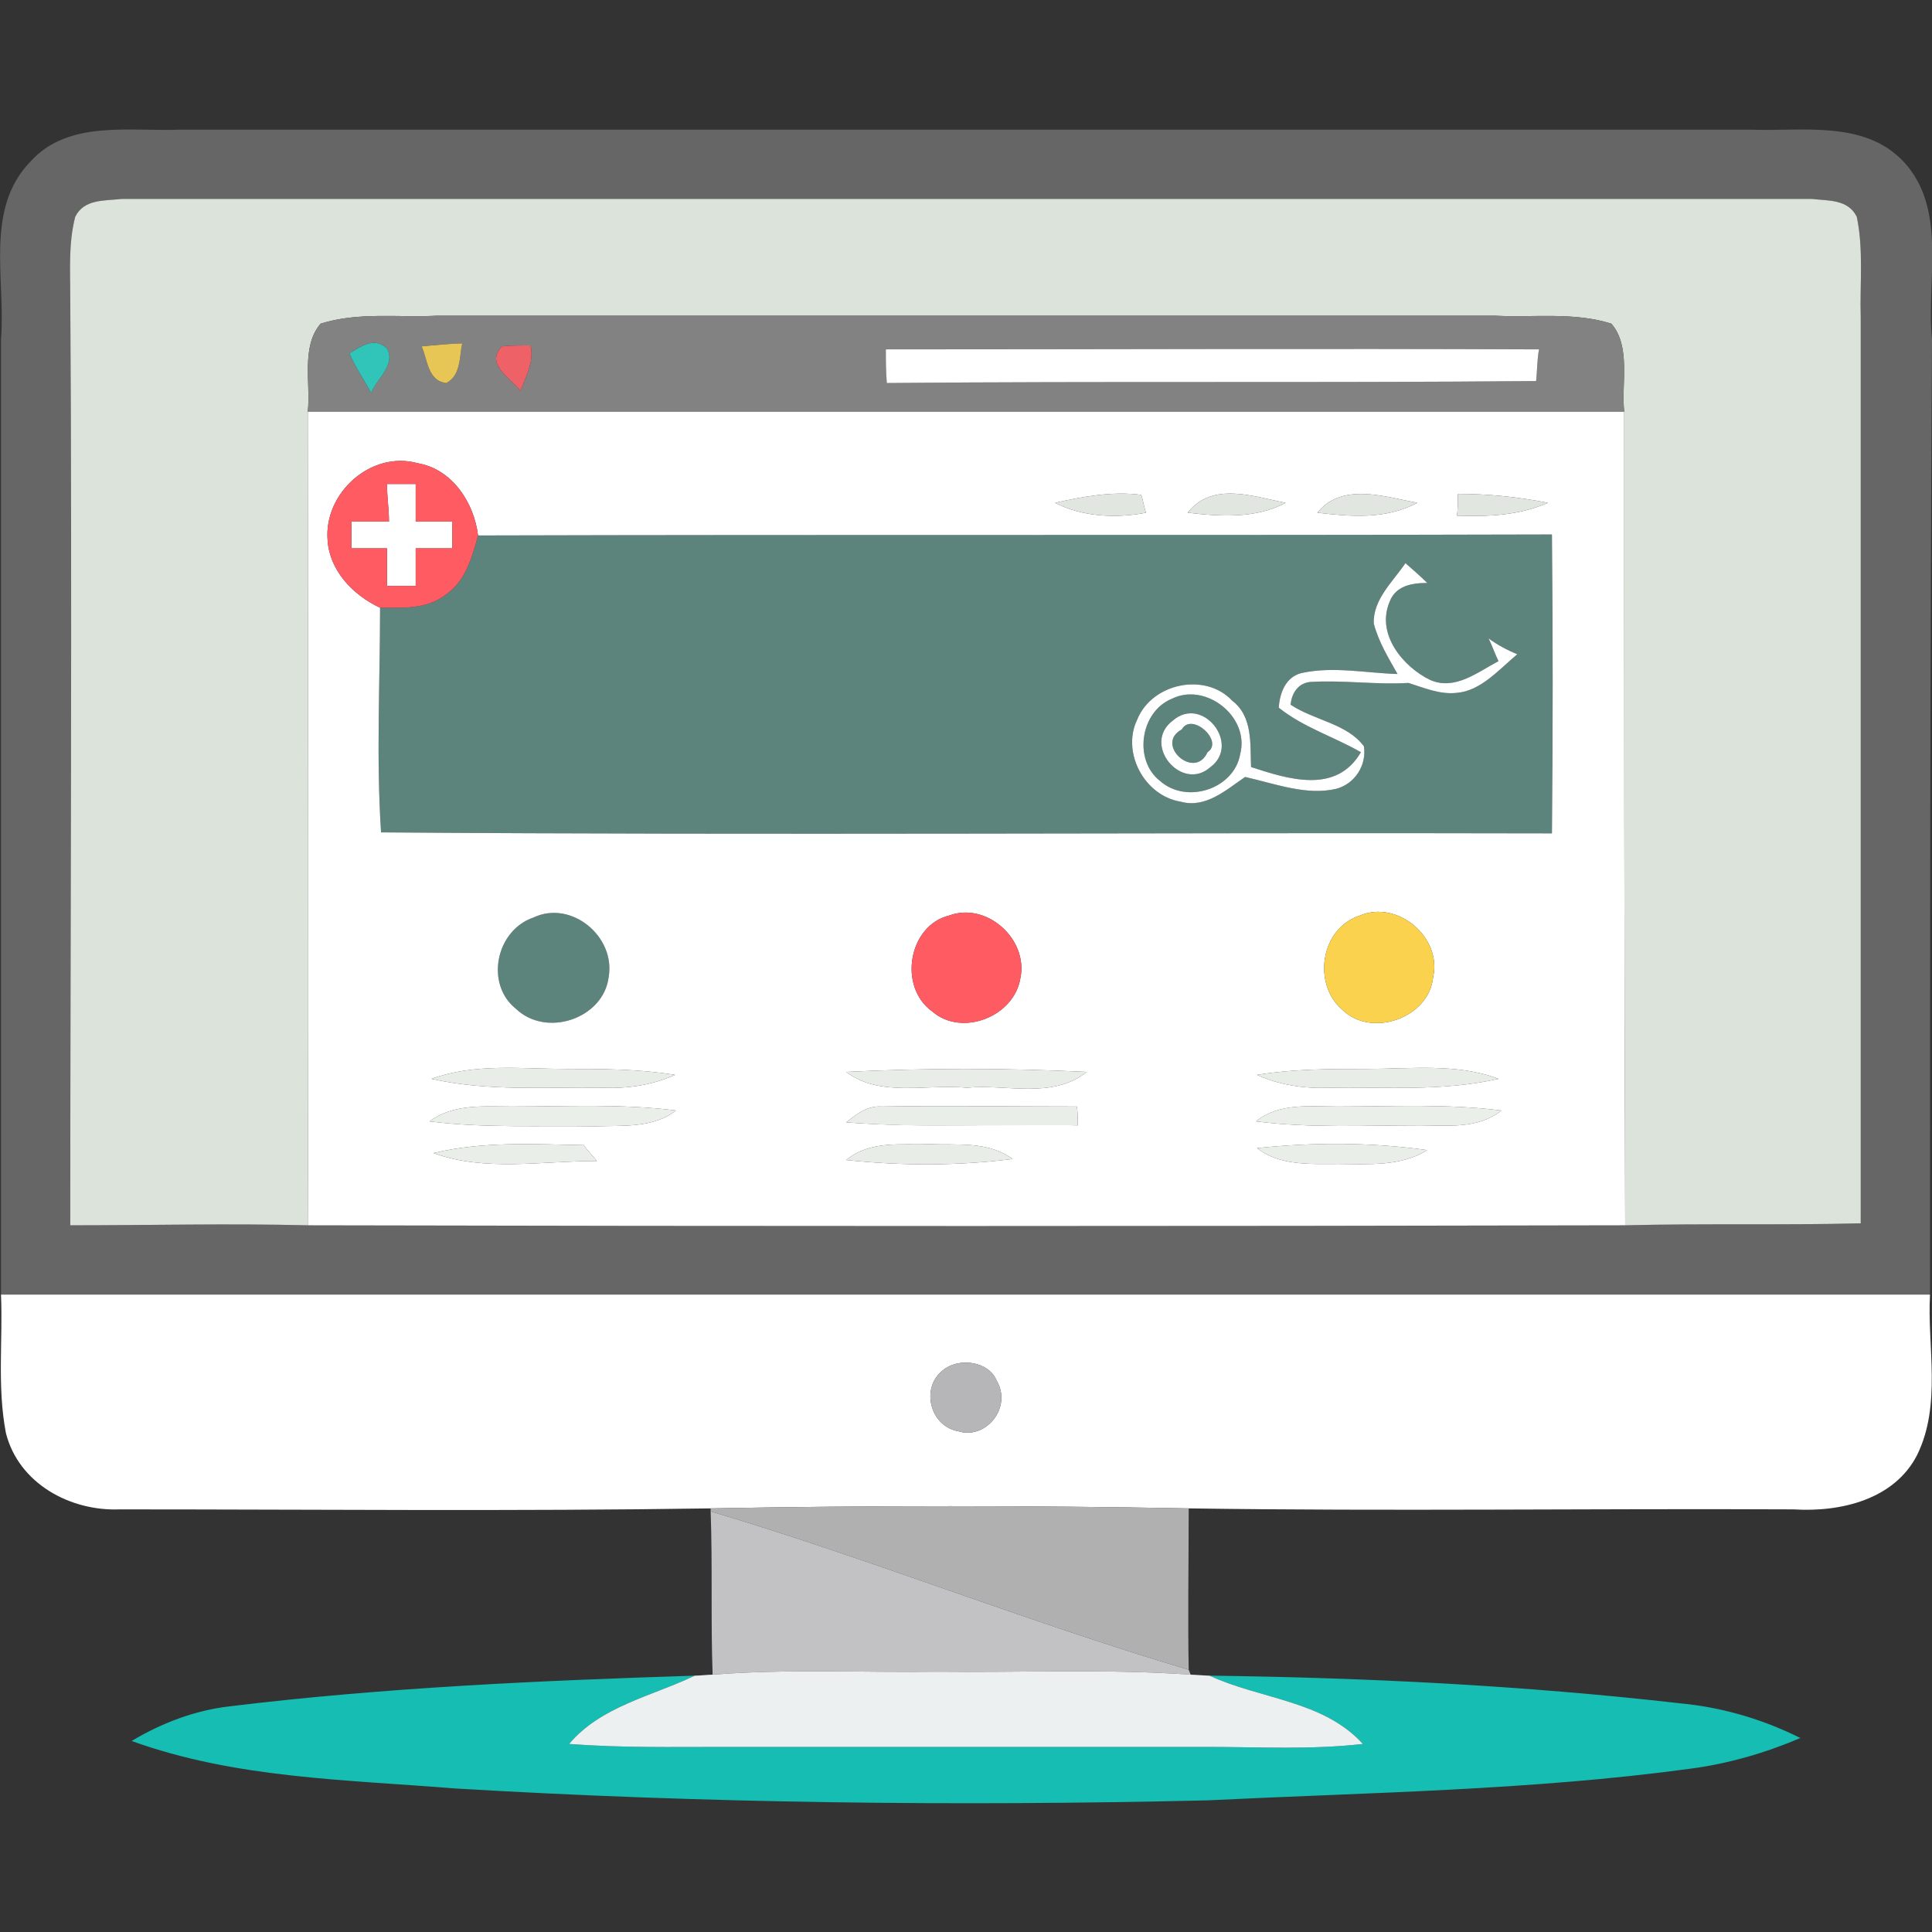 <svg xmlns="http://www.w3.org/2000/svg" xml:space="preserve" width="250" height="250" style="shape-rendering:geometricPrecision;text-rendering:geometricPrecision;image-rendering:optimizeQuality;fill-rule:evenodd;clip-rule:evenodd" viewBox="0 0 19.52 19.52"><rect x="0" y="0" width="19.52" height="19.52" fill="#333333" stroke="none"/><defs><style>.fil0{fill:#5c847d}.fil7{fill:#fff}</style></defs><g id="Layer_x0020_1"><g id="_1404592159216"><path d="M4.83 5.41c3.61-.01 7.23 0 10.85-.01.01 1.01.01 2.01 0 3.02-3.94-.01-7.88.02-11.83-.01-.05-.76-.01-1.51-.01-2.27.22 0 .47.02.66-.13.2-.13.27-.38.33-.6zm9.37.28c-.13.19-.33.37-.32.61.05.19.15.35.24.51-.32-.01-.65-.08-.97-.01-.16.04-.22.2-.23.35.25.2.55.29.83.45-.25.43-.74.27-1.11.15-.01-.23.02-.51-.19-.67-.27-.29-.81-.18-.96.19-.16.33.07.77.44.83.25.07.46-.12.65-.25.31.07.62.19.92.12.19-.05.31-.24.28-.43-.17-.23-.5-.26-.74-.42.01-.12.08-.22.2-.23.34-.02.66.03.99.01.16.05.32.12.49.1.24-.02.42-.23.61-.39-.1-.04-.21-.1-.29-.16.03.06.07.17.1.23-.21.11-.44.3-.69.19-.27-.13-.55-.46-.41-.79.06-.16.22-.19.38-.19-.07-.07-.14-.13-.22-.2z" class="fil0"/><path d="M11.84 7.06c.34-.17.79.18.69.56-.06.35-.54.51-.81.27-.27-.21-.2-.7.12-.83zm.01.22c-.32.24.09.73.38.47.31-.23-.08-.73-.38-.47z" class="fil0"/><path d="M11.94 7.37c.1-.18.43.12.26.23-.13.29-.54-.08-.26-.23zm-6.55 1.9c.38-.18.83.19.76.6-.05.42-.63.62-.94.32-.31-.25-.2-.79.18-.92z" class="fil0"/><path id="_23666666ff" d="M.31 1.63c.38-.42 1-.3 1.51-.32h15.87c.51.02 1.14-.1 1.54.32.45.48.23 1.2.29 1.8-.02 3.21-.02 6.42-.02 9.65H.01V3.43c.05-.6-.17-1.32.3-1.8zm.45.56c-.07.27-.05.55-.05.83.02 3.12 0 6.23 0 9.36.81 0 1.6-.02 2.4 0 4.44.01 8.88.01 13.31 0 .79-.02 1.58 0 2.38-.02V3.21c-.01-.34.03-.69-.04-1.02-.09-.18-.29-.16-.45-.18H1.23c-.18.02-.38 0-.47.18z" style="fill:#666"/><path id="_23dce3dbff" d="M.76 2.19c.09-.18.29-.16.47-.18h17.08c.16.02.36 0 .45.18.07.33.03.68.04 1.02v9.15c-.8.02-1.59 0-2.38.02-.01-2.75-.01-5.48-.01-8.22-.03-.29.07-.66-.13-.89-.38-.12-.79-.06-1.17-.08H4.41c-.38.02-.79-.04-1.17.08-.2.23-.1.6-.13.89 0 2.74.01 5.47 0 8.22-.8-.02-1.59 0-2.4 0 0-3.13.02-6.24 0-9.36 0-.28-.02-.56.05-.83z" style="fill:#dce3db"/><path id="_23828282ff" d="M3.24 3.27c.38-.12.79-.06 1.17-.08h10.7c.38.02.79-.04 1.17.08.2.23.1.6.13.89H3.11c.03-.29-.07-.66.13-.89zm.29.3c.06.14.15.27.22.4.06-.15.25-.28.16-.45-.13-.12-.26-.02-.38.05zm.73-.07c.06.13.06.35.25.37.15-.08.13-.27.16-.4-.1 0-.31.02-.41.03zm.81 0c-.17.18.08.31.19.45.05-.14.14-.3.1-.46-.08 0-.22 0-.29.01zm3.88.03c0 .12 0 .22.01.34 2.19-.02 4.37 0 6.56-.02.01-.07.01-.23.03-.32-2.21-.01-4.41 0-6.6 0z" style="fill:#828282"/><path id="_2331c4b9ff" d="M3.53 3.57c.12-.07.25-.17.38-.05.09.17-.1.3-.16.45-.07-.13-.16-.26-.22-.4z" style="fill:#31c4b9"/><path id="_23e8c655ff" d="M4.26 3.5c.1-.01.31-.03.41-.03-.03.13-.01.32-.16.4-.19-.02-.19-.24-.25-.37z" style="fill:#e8c655"/><path id="_23ee6167ff" d="M5.07 3.5c.07-.01.21-.01.29-.01.04.16-.05.32-.1.46-.11-.14-.36-.27-.19-.45z" style="fill:#ee6167"/><path d="M8.95 3.53c2.19 0 4.39-.01 6.6 0-.02.09-.02.25-.03.32-2.19.02-4.37 0-6.56.02-.01-.12-.01-.22-.01-.34zm-5.84.63h13.3c0 2.74 0 5.47.01 8.22-4.43.01-8.87.01-13.31 0 .01-2.75 0-5.48 0-8.22zm.2 1.3c.02.3.25.55.53.68 0 .76-.04 1.51.01 2.27 3.95.03 7.89 0 11.83.01.01-1.01.01-2.01 0-3.02-3.62.01-7.24 0-10.85.01-.04-.33-.26-.67-.61-.73-.47-.13-.95.3-.91.78zm7.35-.38c.27.14.61.16.92.1-.02-.04-.03-.13-.05-.18-.29-.04-.6.02-.87.08zm1.34.1c.34.04.69.06.99-.1-.32-.06-.74-.22-.99.1zm1.31 0c.34.04.69.07 1.01-.1-.33-.06-.76-.21-1.01.1zm1.42-.19c0 .06 0 .16-.01.22.32.01.62 0 .92-.13-.31-.06-.6-.09-.91-.09zM5.39 9.27c-.38.13-.49.67-.18.92.31.3.89.1.94-.32.07-.41-.38-.78-.76-.6zm4.2-.02c-.41.1-.52.72-.17.97.3.26.83.05.89-.34.08-.39-.34-.77-.72-.63zm4.15 0c-.4.13-.48.69-.18.95.29.29.88.09.92-.33.09-.4-.36-.78-.74-.62zM4.36 10.9c.57.13 1.16.08 1.74.09.25.01.5-.03.72-.13-.37-.06-.73-.06-1.1-.06-.45 0-.92-.06-1.36.1zm4.19-.07c.34.26.81.12 1.22.16.39-.04.86.12 1.21-.16-.82-.04-1.62-.04-2.43 0zm4.15.03c.22.1.47.14.72.13.57-.01 1.15.04 1.72-.09-.42-.16-.89-.1-1.34-.1-.37 0-.73 0-1.1.06zm-8.36.47c.55.07 1.12.04 1.67.05.28-.01.59.02.82-.16-.55-.07-1.11-.04-1.66-.04-.28 0-.59-.03-.83.15zm4.21.01c.78.06 1.55.01 2.34.03 0-.04 0-.13-.01-.19-.66 0-1.32-.01-1.97 0-.14-.01-.25.07-.36.16zm4.14-.01c.55.07 1.11.04 1.66.04.28 0 .58.04.82-.15-.56-.07-1.1-.04-1.65-.04-.28 0-.6-.04-.83.15zm-8.31.32c.52.19 1.09.08 1.65.08-.03-.04-.1-.11-.13-.16-.51-.01-1.02-.04-1.52.08zm4.17.07c.56.06 1.13.06 1.68-.01-.24-.18-.55-.14-.84-.15-.28.01-.6-.04-.84.16zm4.15-.12c.23.18.54.16.82.16.3 0 .63.03.9-.14-.57-.08-1.15-.08-1.72-.02z" class="fil7"/><path d="M3.91 4.89h.29v.38h.37v.27H4.2v.38h-.29v-.38h-.36v-.27h.38c0-.13-.02-.25-.02-.38zm10.29.8c.08.07.15.13.22.2-.16 0-.32.03-.38.19-.14.33.14.66.41.79.25.11.48-.08.69-.19-.03-.06-.07-.17-.1-.23.08.06.19.12.29.16-.19.16-.37.37-.61.39-.17.02-.33-.05-.49-.1-.33.02-.65-.03-.99-.01-.12.01-.19.11-.2.23.24.16.57.19.74.42.03.19-.09.38-.28.43-.3.07-.61-.05-.92-.12-.19.13-.4.32-.65.25-.37-.06-.6-.5-.44-.83.15-.37.69-.48.96-.19.21.16.18.44.19.67.37.12.86.28 1.11-.15-.28-.16-.58-.25-.83-.45.01-.15.07-.31.23-.35.32-.07.65 0 .97.01-.09-.16-.19-.32-.24-.51-.01-.24.19-.42.32-.61zm-2.36 1.37c-.32.13-.39.62-.12.83.27.24.75.08.81-.27.1-.38-.35-.73-.69-.56z" class="fil7"/><path d="M11.85 7.28c.3-.26.69.24.38.47-.29.26-.7-.23-.38-.47zm.09.09c-.28.15.13.52.26.23.17-.11-.16-.41-.26-.23zM.01 13.08H19.5c-.03.52.12 1.11-.13 1.62-.23.45-.77.58-1.25.55-2.03-.01-4.08.02-6.11-.01-1.6-.03-3.22-.03-4.83 0-1.98.03-3.97.01-5.97.01-.5.02-1.02-.26-1.15-.77-.09-.47-.03-.94-.05-1.4zm9.51.77c-.22.18-.12.56.16.61.28.09.55-.24.39-.51-.08-.2-.39-.24-.55-.1z" class="fil7"/><path id="_23ff5b62ff" d="M3.31 5.46c-.04-.48.44-.91.91-.78.35.06.57.4.61.73-.06.22-.13.47-.33.6-.19.15-.44.13-.66.13-.28-.13-.51-.38-.53-.68zm.6-.57c0 .13.02.25.02.38h-.38v.27h.36v.38h.29v-.38h.37v-.27H4.2v-.38h-.29zm5.68 4.36c.38-.14.8.24.72.63-.06.39-.59.6-.89.34-.35-.25-.24-.87.17-.97z" style="fill:#ff5b62"/><path id="_23e1e6e0ff" d="M10.66 5.08c.27-.06.58-.12.87-.08.02.05.03.14.05.18-.31.06-.65.04-.92-.1zm1.34.1c.25-.32.67-.16.99-.1-.3.16-.65.14-.99.1zm1.31 0c.25-.31.68-.16 1.01-.1-.32.17-.67.14-1.01.1zm1.42-.19c.31 0 .6.03.91.09-.3.13-.6.14-.92.13.01-.06.01-.16.01-.22z" style="fill:#e1e6e0"/><path id="_23fad24dff" d="M13.74 9.25c.38-.16.83.22.74.62-.04.42-.63.62-.92.33-.3-.26-.22-.82.18-.95z" style="fill:#fad24d"/><path id="_23e9ede8ff" d="M4.36 10.9c.44-.16.91-.1 1.36-.1.37 0 .73 0 1.1.06-.22.1-.47.14-.72.13-.58-.01-1.17.04-1.74-.09zm4.19-.07c.81-.04 1.61-.04 2.43 0-.35.28-.82.12-1.21.16-.41-.04-.88.1-1.22-.16zm4.15.03c.37-.06.73-.06 1.1-.06.45 0 .92-.06 1.34.1-.57.13-1.15.08-1.72.09-.25.01-.5-.03-.72-.13z" style="fill:#e9ede8"/><path id="_23eaefe9ff" d="M4.34 11.33c.24-.18.55-.15.83-.15.55 0 1.11-.03 1.66.04-.23.18-.54.15-.82.16-.55-.01-1.12.02-1.67-.05zm8.35 0c.23-.19.55-.15.83-.15.55 0 1.09-.03 1.65.04-.24.19-.54.15-.82.15-.55 0-1.11.03-1.66-.04z" style="fill:#eaefe9"/><path id="_23e9eee8ff" d="M8.55 11.34c.11-.09.22-.17.36-.16.65-.01 1.31 0 1.97 0 .01.06.01.15.01.19-.79-.01-1.56.03-2.34-.03zm-4.17.31c.5-.12 1.01-.09 1.52-.08.03.05.1.12.13.16-.56 0-1.13.11-1.65-.08z" style="fill:#e9eee8"/><path id="_23e8ede7ff" d="M8.55 11.72c.24-.2.56-.15.84-.16.29.01.6-.03.84.15-.55.07-1.12.07-1.68.01z" style="fill:#e8ede7"/><path id="_23eaeee9ff" d="M12.7 11.6c.57-.06 1.15-.06 1.72.02-.27.17-.6.14-.9.14-.28 0-.59.02-.82-.16z" style="fill:#eaeee9"/><path id="_23b6b6b8ff" d="M9.52 13.85c.16-.14.47-.1.55.1.16.27-.11.6-.39.51-.28-.05-.38-.43-.16-.61z" style="fill:#b6b6b8"/><path id="_23b0b0b0ff" d="M7.18 15.24c1.61-.03 3.23-.03 4.83 0 0 .55-.01 1.09 0 1.63-1.62-.48-3.19-1.11-4.83-1.6v-.03z" style="fill:#b0b0b0"/><path id="_23c2c2c4ff" d="M7.18 15.27c1.64.49 3.21 1.12 4.83 1.6l.02.05c-.86-.06-1.71-.02-2.56-.03-.75.01-1.51-.03-2.27.03-.02-.54 0-1.1-.02-1.65z" style="fill:#c2c2c4"/><path id="_2315bdb2ff" d="M2.32 17.24c1.56-.19 3.14-.26 4.7-.31-.44.21-.95.31-1.27.69.53.04 1.04.03 1.56.03h4.89c.53 0 1.04.03 1.57-.03-.4-.44-1.03-.45-1.55-.69 1.59.02 3.18.1 4.76.28.42.04.83.16 1.21.35-.35.15-.73.26-1.11.31-1.62.22-3.26.24-4.88.32-2.54.06-5.08.03-7.6-.12-1.1-.09-2.22-.1-3.27-.48.3-.18.64-.31.99-.35z" style="fill:#15bdb2"/><path id="_23ecf0f1ff" d="M7.02 16.93c.05 0 .13-.01.18-.01.76-.06 1.52-.02 2.27-.03.85.01 1.7-.03 2.56.03.04 0 .15.01.19.01.52.24 1.15.25 1.55.69-.53.06-1.04.03-1.57.03H7.31c-.52 0-1.03.01-1.56-.03.32-.38.83-.48 1.27-.69z" style="fill:#ecf0f1"/><path d="M0 0h19.52v19.52H0z" style="fill:none"/></g></g></svg>